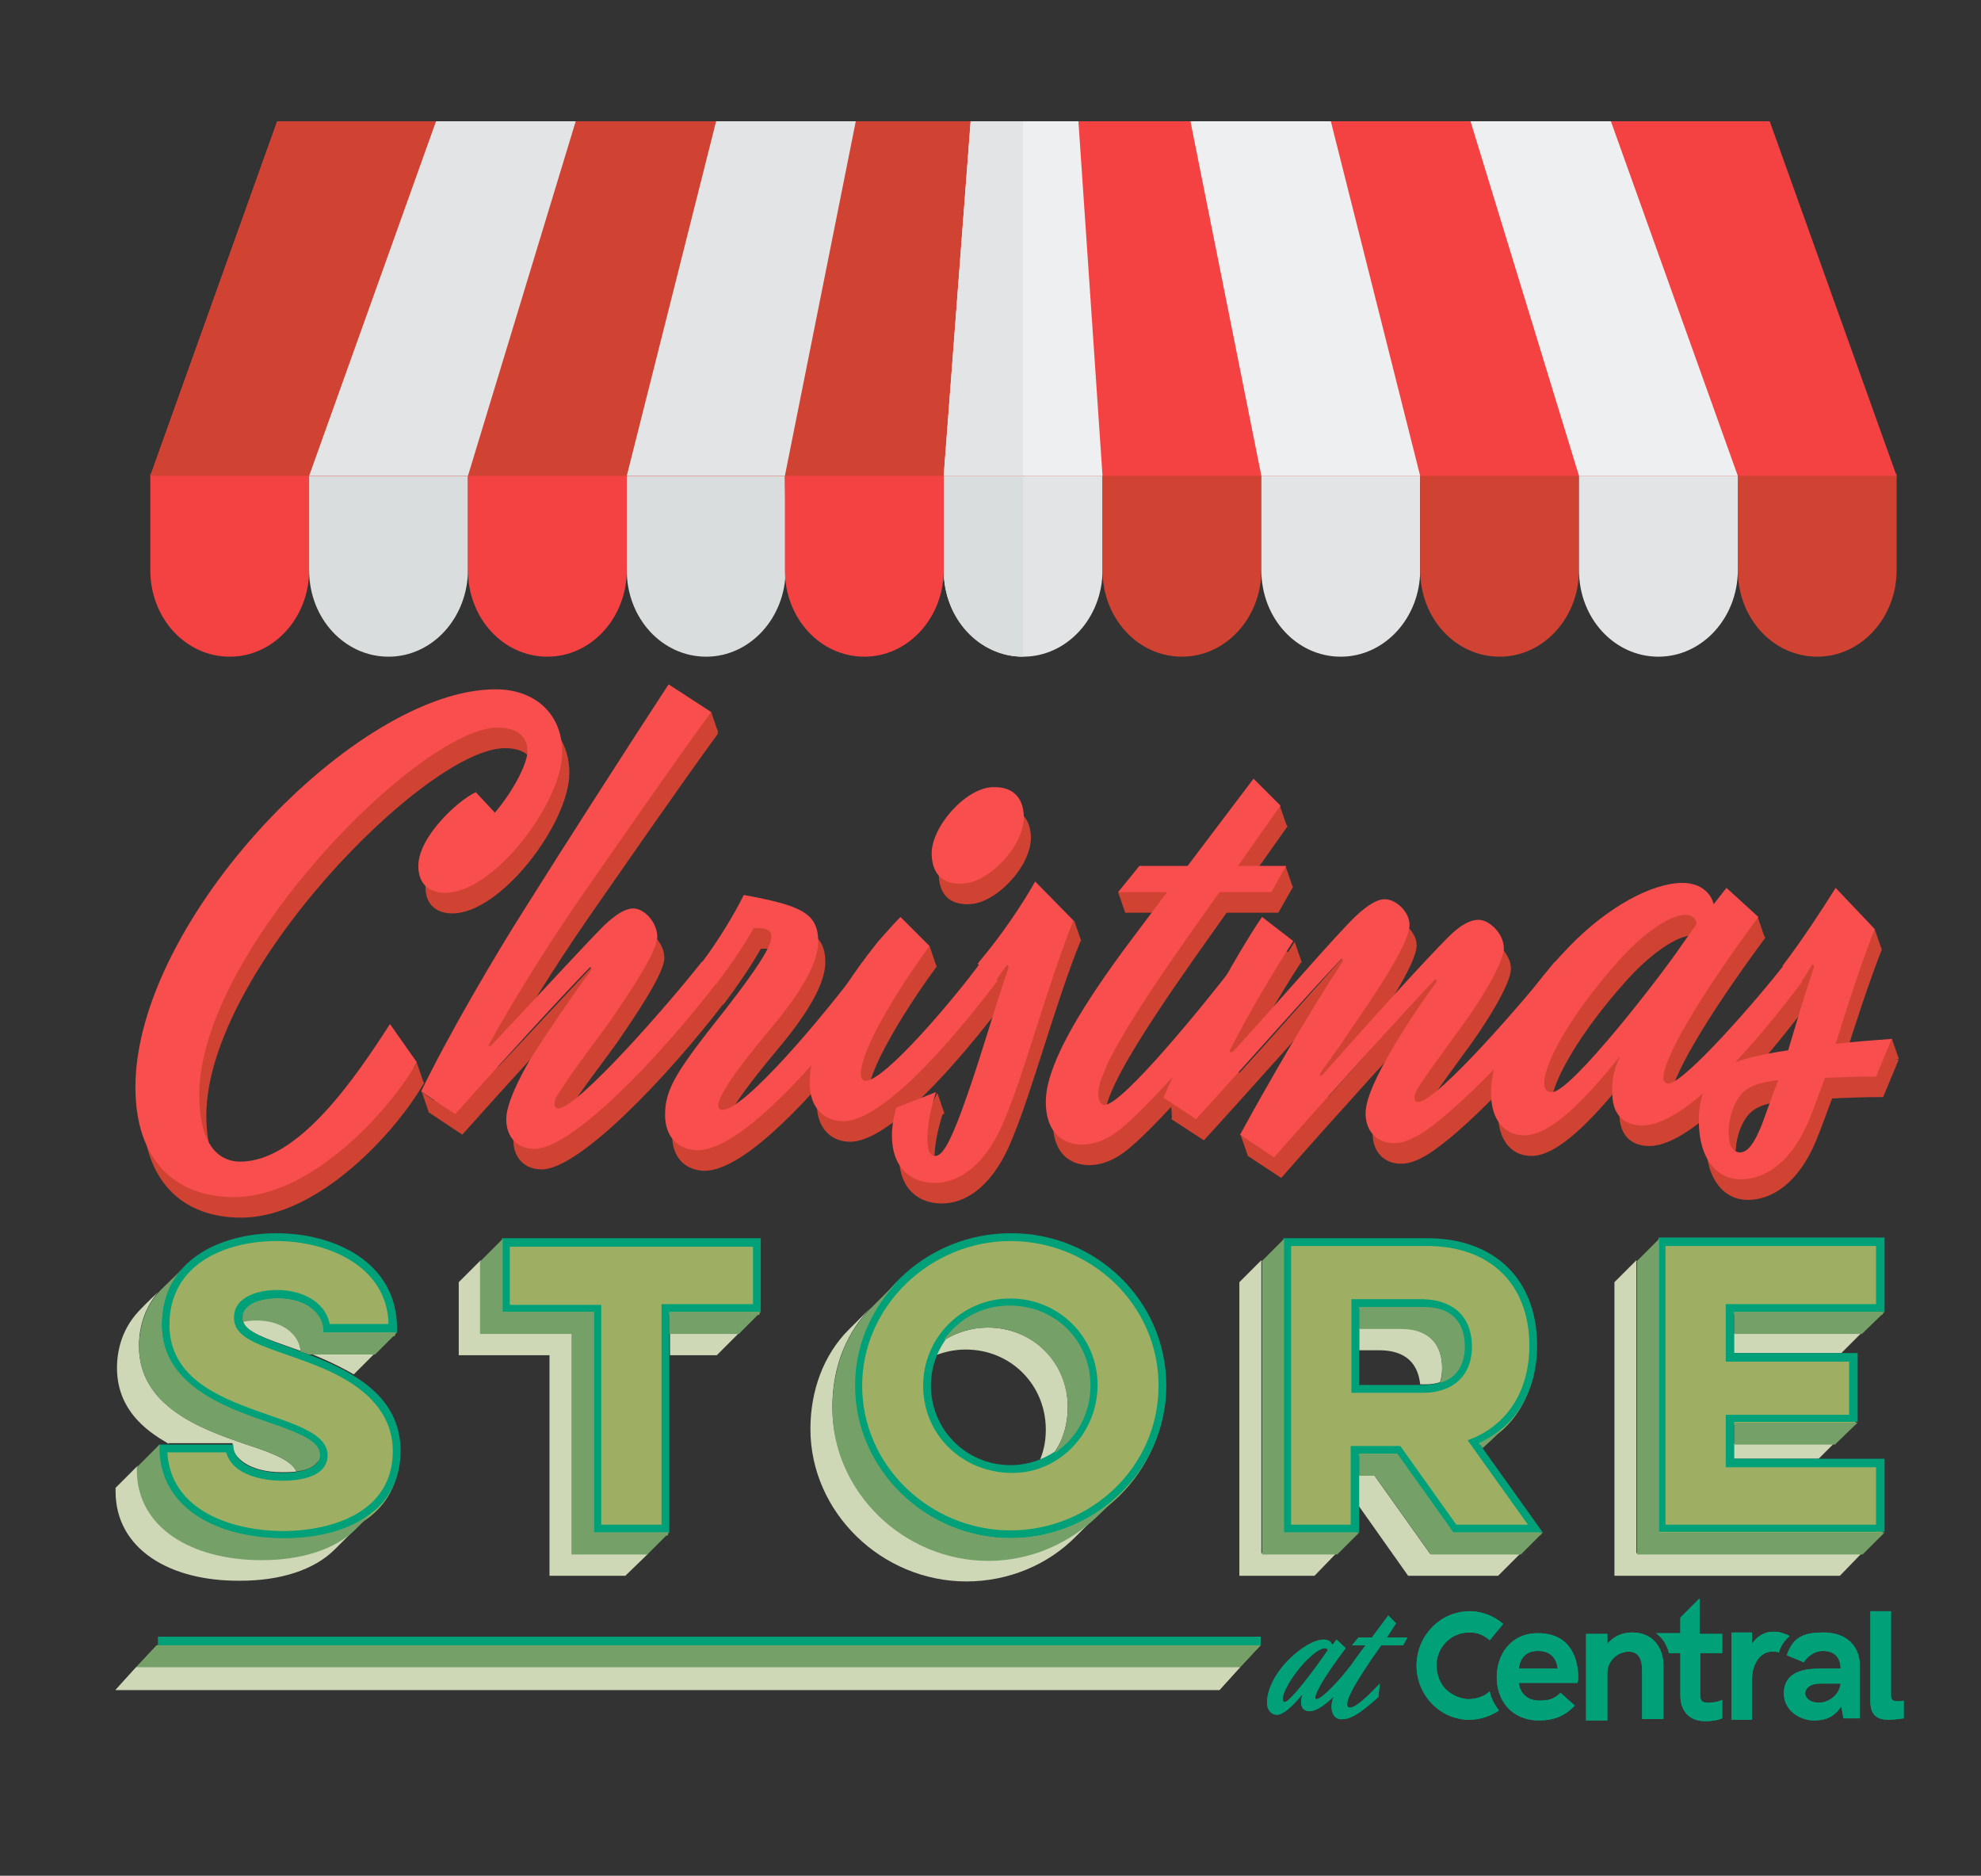 <?xml version="1.0" encoding="utf-8"?>
<!-- Generator: Adobe Illustrator 18.1.1, SVG Export Plug-In . SVG Version: 6.00 Build 0)  -->
<svg version="1.1" id="Layer_1" xmlns="http://www.w3.org/2000/svg" xmlns:xlink="http://www.w3.org/1999/xlink" x="0px" y="0px"
	 viewBox="0 0 279.4 264.5" enable-background="new 0 0 279.4 264.5" xml:space="preserve">
<rect x="0" y="0" width="279.4" height="264.5" fill="#333333" stroke="none"/>
<g>
	<g>
		<g>
			<path fill="#E2E4E5" d="M155.5,66.8h-22.4c0,0,0,0.1,0,0.1v6.4V74v6.4c0,6.8,5,12.2,11.2,12.2c6.2,0,11.2-5.5,11.2-12.2V74v-0.7
				L155.5,66.8C155.5,66.9,155.5,66.9,155.5,66.8z"/>
			<g>
				<path fill="#DADDDD" d="M133.1,66.8C133.1,66.9,133.1,66.9,133.1,66.8l0,6.4V74v6.4c0,6.8,5,12.2,11.2,12.2V66.8H133.1z"/>
			</g>
		</g>
		<path fill="#F44242" d="M43.6,66.8H21.2c0,0,0,0.1,0,0.1v6.4V74v6.4c0,6.8,5,12.2,11.2,12.2c6.2,0,11.2-5.5,11.2-12.2V74v-0.7
			L43.6,66.8C43.6,66.9,43.6,66.9,43.6,66.8z"/>
		<path fill="#DADDDD" d="M66,66.8H43.6c0,0,0,0.1,0,0.1v6.4V74v6.4c0,6.8,5,12.2,11.2,12.2C61,92.6,66,87.1,66,80.3V74v-0.7
			L66,66.8C66,66.9,66,66.9,66,66.8z"/>
		<path fill="#F44242" d="M88.4,66.8H66c0,0,0,0.1,0,0.1v6.4V74v6.4c0,6.8,5,12.2,11.2,12.2c6.2,0,11.2-5.5,11.2-12.2V74v-0.7
			L88.4,66.8C88.4,66.9,88.4,66.9,88.4,66.8z"/>
		<path fill="#DADDDD" d="M110.7,66.8H88.4c0,0,0,0.1,0,0.1v6.4V74v6.4c0,6.8,5,12.2,11.2,12.2c6.2,0,11.2-5.5,11.2-12.2V74v-0.7
			L110.7,66.8C110.8,66.9,110.7,66.9,110.7,66.8z"/>
		<path fill="#F44242" d="M133.1,66.8h-22.4c0,0,0,0.1,0,0.1v6.4V74v6.4c0,6.8,5,12.2,11.2,12.2c6.2,0,11.2-5.5,11.2-12.2V74v-0.7
			L133.1,66.8C133.1,66.9,133.1,66.9,133.1,66.8z"/>
		<path fill="#D04333" d="M177.9,66.8h-22.4c0,0,0,0.1,0,0.1v6.4V74v6.4c0,6.8,5,12.2,11.2,12.2c6.2,0,11.2-5.5,11.2-12.2V74v-0.7
			L177.9,66.8C177.9,66.9,177.9,66.9,177.9,66.8z"/>
		<path fill="#E2E4E5" d="M200.3,66.8h-22.4c0,0,0,0.1,0,0.1v6.4V74v6.4c0,6.8,5,12.2,11.2,12.2c6.2,0,11.2-5.5,11.2-12.2V74v-0.7
			L200.3,66.8C200.3,66.9,200.3,66.9,200.3,66.8z"/>
		<path fill="#D04333" d="M222.7,66.8h-22.4c0,0,0,0.1,0,0.1v6.4V74v6.4c0,6.8,5,12.2,11.2,12.2c6.2,0,11.2-5.5,11.2-12.2V74v-0.7
			L222.7,66.8C222.7,66.9,222.7,66.9,222.7,66.8z"/>
		<path fill="#D04333" d="M267.5,66.8h-22.4c0,0,0,0.1,0,0.1v6.4V74v6.4c0,6.8,5,12.2,11.2,12.2c6.2,0,11.2-5.5,11.2-12.2V74v-0.7
			L267.5,66.8C267.5,66.9,267.5,66.9,267.5,66.8z"/>
		<path fill="#E2E4E5" d="M245.1,66.8h-22.4c0,0,0,0.1,0,0.1v6.4V74v6.4c0,6.8,5,12.2,11.2,12.2c6.2,0,11.2-5.5,11.2-12.2V74v-0.7
			L245.1,66.8C245.1,66.9,245.1,66.9,245.1,66.8z"/>
		<polygon fill="#F44242" points="249.6,17.1 226.8,17.1 61.9,17.1 39.1,17.1 21.2,67.1 60.6,67.1 228.1,67.1 267.5,67.1 		"/>
		<g>
			<g>
				<polygon fill="#D04333" points="61.9,17.1 39.1,17.1 21.2,67.1 60.6,67.1 144.4,67.1 144.4,17.1 				"/>
			</g>
		</g>
		<polygon fill="#E2E4E5" points="66,67.1 43.6,67.1 61.5,17.1 81.2,17.1 		"/>
		<polygon fill="#E2E4E5" points="110.7,67.1 88.4,67.1 101,17.1 120.7,17.1 		"/>
		<polygon fill="#EEEFF0" points="155.5,67.1 133.1,67.1 136.9,17.1 152.1,17.1 		"/>
		<g>
			<polygon fill="#E2E4E5" points="133.1,67.1 144.3,67.1 144.3,17.1 136.9,17.1 			"/>
		</g>
		<polygon fill="#EEEFF0" points="222.7,67.1 245.1,67.1 227.2,17.1 207.4,17.1 		"/>
		<polygon fill="#EEEFF0" points="177.9,67.1 200.3,67.1 187.7,17.1 167.9,17.1 		"/>
	</g>
	<g>
		<g>
			<g>
				<path fill="#9EAF63" d="M32.6,204v0.3c0,1.6,2.2,3.8,7,3.8c4,0,5.3-1.3,5.3-2.5c0-1.8-2.1-2.8-7.1-4.5
					c-6.6-2.2-15.2-5.4-15.2-13.9c0-7.9,6.7-12.8,16.2-12.8c9.7,0,16.9,5.1,16.9,13.4v0.6H45.4v-0.4c0-2-2.1-4.4-6.4-4.4
					c-3.6,0-5,1.4-5,2.8c0,1.6,1.9,2.5,6.8,4.2c5.7,2,15.5,5.4,15.5,14.5c0,8.1-7,12.3-16.5,12.3c-9.9,0-17.6-4.6-17.6-12.7V204
					H32.6z"/>
				<path fill="#9EAF63" d="M70.7,175.1h36.4v10.3H94.2v31.1H83.6v-31.1H70.7V175.1z"/>
				<path fill="#9EAF63" d="M142.3,174.3c12.1,0,22,9.7,22,21.5c0,11.8-9.9,21.5-22,21.5c-11.9,0-22-9.7-22-21.5
					C120.3,183.9,130.3,174.3,142.3,174.3z M142.3,207c6.4,0,11.3-5,11.3-11.3c0-6.3-4.9-11.3-11.3-11.3c-6.2,0-11.3,5-11.3,11.3
					C131,202,136.1,207,142.3,207z"/>
				<path fill="#9EAF63" d="M201.1,175.1c10.6,0,15.5,6.9,15.5,15.1c0,5.8-2.6,11.2-8.2,13.7l9,12.5h-12.7l-7.9-11.1h-5.4v11.1
					h-10.6v-41.4H201.1z M191.4,184.7v11h9.1c4.2,0,5.8-2.6,5.8-5.5c0-3.2-1.6-5.6-5.8-5.6H191.4z"/>
				<path fill="#9EAF63" d="M233.7,175.1h31.8v10.3h-21.2v5.9h17.4v9.6h-17.4v5.3h21.2v10.2h-31.8V175.1z"/>
			</g>
		</g>
		<g>
			<path fill="#CED7B6" d="M16.3,210.3v-0.5l3.1-3.1v0.4c0,8.1,7.6,12.7,17.6,12.7c5.6,0,10.3-1.5,13.3-4.4l-3.1,3.1
				c-2.9,2.9-7.7,4.4-13.3,4.4C23.9,223,16.3,218.4,16.3,210.3z M23.8,203.6c-2-1.2-7.3-4.1-7.3-10.7c0-3,1-5.6,2.7-7.6
				c0.4-0.5,2.1-2.2,3.1-3.1c-1.7,2-2.7,4.6-2.7,7.6c0,8.5,8.7,11.7,15.2,13.9c4.3,1.4,6.4,2.4,7,3.8c0,0-0.6,0.1-2,0.1
				c-4.8,0-7-2.2-7-3.8v-0.3H23.8z M42.4,190.5L41,190c-3.1-1.1-6.5-2.2-6.7-3.7c0.5-0.1,1.1-0.2,1.8-0.2
				C40.3,186.1,42.3,188.4,42.4,190.5z M49.9,193.8c-2.8-1.6-5.5-2.7-6.3-3h9.3L49.9,193.8z"/>
			<path fill="#CED7B6" d="M88.2,222.2H77.5v-31.1H64.7v-10.3l3.1-3.1V188h12.9v31.1h10.7L88.2,222.2z M104.2,188l-3.1,3.1h-6.6V188
				H104.2z"/>
			<path fill="#CED7B6" d="M119.7,187.5l3.1-3.1c-1,1.1-5.4,5.5-5.4,14c0,11.8,10,21.5,22,21.5c6,0,11.5-2.4,15.5-6.4l-3.1,3.1
				c-3.9,4-9.5,6.4-15.5,6.4c-11.9,0-22-9.7-22-21.5C114.3,196.2,116.1,191.1,119.7,187.5z M150.6,198.4c0,2.3-0.6,4.6-1.9,6.4
				c-0.6,0.4-1.1,0.7-2,1c0.4-1,0.8-2.3,0.8-4.2c0-6.3-4.9-11.3-11.3-11.3c-1.5,0-2.9,0.3-4.2,0.8c0.2-0.7,1-2,1.1-2.1
				c1.8-1.1,3.9-1.8,6.2-1.8C145.7,187.2,150.6,192.1,150.6,198.4z"/>
			<path fill="#CED7B6" d="M185.4,222.2h-10.6v-41.4l3.1-3.1v41.3h10.6L185.4,222.2z M203.4,192.9c0,0.7-0.1,1.4-0.3,2
				c-1.2,0.4-2.3,0.3-2.8,0.3c-0.3-2.8-1.9-4.8-5.8-4.8h-2.8v-3.1h5.9C201.8,187.4,203.4,189.8,203.4,192.9z M211.3,222.2h-12.6
				h-0.1l-7-9.9V208h2.2l7.9,11.1h12.7L211.3,222.2z"/>
			<path fill="#CED7B6" d="M259.5,222.2h-31.8v-41.4l3.1-3.1v41.3h31.8L259.5,222.2z M244.5,190.8V188h18l-2.8,2.8H244.5z
				 M256.5,205.7h-12v-2.2h14.2L256.5,205.7z"/>
		</g>
		<g>
			<path fill="#00A178" d="M56.5,204.6c0,9.2-8.7,12.4-16.5,12.4c-7.9,0-17.6-3.3-17.6-12.8v-0.5h10.5c0,3.2,4.5,4,7,4
				c1.5,0,5.2-0.3,5.2-2.5c0-5.3-22.3-4.5-22.3-18.4c0-9.1,8.3-12.9,16.2-12.9c8.2,0,17,4.1,17,13.4v0.6H45.5c0-3.5-3.3-4.8-6.3-4.8
				c-1.7,0-5,0.5-5,2.8C34.2,190.6,56.5,190.5,56.5,204.6z M55.4,204.6c0-1.9-0.5-3.7-1.5-5.3c-4.7-7.6-17.8-8.2-20.3-11.7
				c-0.4-0.5-0.6-1.1-0.6-1.8c0-3.1,3.7-3.9,6.1-3.9c3.1,0,6.7,1.4,7.4,4.8h8.3C54.6,178.5,46.2,175,39,175
				c-7.3,0-15.1,3.3-15.1,11.8c0,13.4,22.3,11.7,22.3,18.4c0,3.1-4,3.6-6.3,3.6c-2.9,0-7.1-0.8-8-4h-8.3c0.5,8.4,9.4,11.1,16.5,11.1
				C47.2,215.8,55.4,213.1,55.4,204.6z"/>
			<path fill="#00A178" d="M107.3,174.6V185H94.4v31.1H83.7V185H70.8v-10.4H107.3z M106.2,175.8H71.9v8.2h12.9V215h8.5v-31.1h12.9
				V175.8z"/>
			<path fill="#00A178" d="M164.5,195.4c0,12-10.1,21.5-22,21.5c-11.9,0-22-9.6-22-21.5c0-12,10.1-21.5,22-21.5
				C154.4,173.8,164.5,183.3,164.5,195.4z M163.4,195.4c0-11.5-9.6-20.4-20.9-20.4c-11.2,0-20.9,9.1-20.9,20.4
				c0,11.4,9.7,20.4,20.9,20.4C153.8,215.8,163.4,206.9,163.4,195.4z M154.8,195.3c0,6.7-5.3,12.4-12,12.4c-7,0-12.6-5.3-12.6-12.3
				c0-6.8,5.5-12.3,12.3-12.3C149.3,183.1,154.8,188.5,154.8,195.3z M153.7,195.4c0-6.3-4.9-11.2-11.2-11.2c-6.2,0-11.2,5-11.2,11.2
				c0,6.2,5,11.2,11.2,11.2C148.7,206.6,153.7,201.6,153.7,195.4z"/>
			<path fill="#00A178" d="M217.6,216.1h-12.8L197,205h-5.3v11.1H181v-41.5h20.3c9.4,0,15.5,5.7,15.5,15.2c0,5.9-2.7,11.3-8.2,13.7
				L217.6,216.1z M205.4,215h10.1l-8.5-11.9l1.2-0.5c5.1-2.4,7.5-7.3,7.5-12.8c0-8.9-5.7-14.1-14.4-14.1h-19.2V215h8.4v-11.1h7
				L205.4,215z M207.6,189.9c0,4.2-2.8,6.5-6.9,6.5h-10.1v-13.2h10.1C204.9,183.3,207.6,185.6,207.6,189.9z M206.5,189.9
				c0-3.7-2.2-5.5-5.8-5.5h-9v10.9h9C204.1,195.3,206.5,193.5,206.5,189.9z"/>
			<path fill="#00A178" d="M244.6,185v5.8H262v9.7h-17.4v5.2h21.2v10.3h-31.9v-41.5h31.9V185H244.6z M243.4,192v-8.1h21.2v-8.2
				h-29.7V215h29.7v-8.1h-21.2v-7.4h17.4V192H243.4z"/>
		</g>
		<g>
			<g>
				<path fill="#75A168" d="M19.3,207.3v-0.4l3.2-3.2v0.5c0,8.1,7.6,12.7,17.6,12.7c5.4,0,9.9-1.4,12.8-4l-2.7,2.7
					c-2.9,2.9-7.7,4.4-13.3,4.4C27,220,19.3,215.4,19.3,207.3z M22.4,182.2c0.4-0.5,2.3-2.2,3.2-3.2c-1.4,1.6-2.8,4.2-2.8,7.7
					c0,8.5,8.7,11.7,15.2,13.9c5,1.7,7.1,2.8,7.1,4.5c0,1-0.8,2.1-3.3,2.4c-0.6-1.4-2.7-2.4-7-3.8c-6.6-2.2-15.2-5.4-15.2-13.9
					C19.7,186.8,20.6,184.2,22.4,182.2z M56,187.9l-3.1,3.1h-9.3l-1.2-0.4c-0.1-2-2.1-4.4-6.3-4.4c-0.7,0-1.3,0.1-1.8,0.2
					c-0.1-0.2-0.1-0.3-0.1-0.5c0-1.4,1.4-2.8,5-2.8c4.3,0,6.4,2.4,6.4,4.4v0.4H56z"/>
				<path fill="#75A168" d="M67.7,177.9l3.2-3.2V185h12.9v31.1h10.6l-3.1,3.1H80.6v-31.1H67.7V177.9z M107.3,185l-3.1,3.1h-9.8V185
					H107.3z"/>
				<path fill="#75A168" d="M122.8,184.5l3.7-3.7c-0.9,1.1-5.9,6.1-5.9,14.6c0,11.8,10,21.5,22,21.5c5.8,0,11.1-2.3,15.1-5.9
					l-2.8,2.7c-4,3.9-9.5,6.4-15.5,6.4c-11.9,0-22-9.7-22-21.5C117.4,193.2,119.2,188.1,122.8,184.5z M153.8,195.4
					c0,4-2,7.5-5.1,9.5c1.2-1.8,1.9-4,1.9-6.4c0-6.3-4.9-11.3-11.3-11.3c-2.3,0-4.4,0.7-6.2,1.8c1.9-2.8,5.1-4.9,9.3-4.9
					C148.9,184.1,153.8,189.1,153.8,195.4z"/>
				<path fill="#75A168" d="M177.9,177.9l3.2-3.2v41.4h10.6l-3.1,3.1h-10.6V177.9z M206.6,189.9c0,2.3-1,4.4-3.5,5.1
					c0.2-0.6,0.3-1.3,0.3-2c0-3.2-1.6-5.6-5.8-5.6h-5.9v-3.1h9.1C205,184.3,206.6,186.7,206.6,189.9z M217.6,216.1l-3.1,3.1h-12.7
					l-7.9-11.1h-2.2V205h5.4l7.9,11.1H217.6z M209.1,204.2l-0.5-0.7c2-1,3.2-2,3.5-2.3C211.3,202.3,209.1,204.2,209.1,204.2z"/>
				<path fill="#75A168" d="M230.8,177.9l3.2-3.2v41.4h31.8l-3.1,3.1h-31.8V177.9z M262.6,188.1h-18V185h21.2L262.6,188.1z
					 M258.8,203.7h-14.2v-3.1H262L258.8,203.7z"/>
			</g>
		</g>
	</g>
	<g>
		<g>
			<path fill="#D04333" d="M20.1,156.2c0-23.5,31.1-56.1,50.8-56.1c5.6,0,9.4,3.5,9.4,8.9c0,7-9.6,19.8-16.5,19.8
				c-2,0-3.8-1-3.8-3.8c0-4,5.4-9.1,8.1-10.4l2.7,2.9c2.7-3.2,4.6-7,4.6-8.7c0-1.9-1.3-3.3-4.2-3.3c-11,0-42.1,31.6-42.1,51.8
				c0,5.9,2,9.4,5.8,9.4c8.2,0,16.2-11.8,21.1-19.4l3.8,5.4c-3.8,6.7-14.8,19-25.8,19C25.6,171.7,20.1,166.4,20.1,156.2z"/>
			<path fill="#D04333" d="M100,138.5l2.3,2.7c-8.5,11.1-20.7,23.7-25.9,23.7c-2.3,0-4-1.5-4-4.2c0-1.2,0.6-3.6,3.3-8.3
				c2.4-3.8,5.8-8.8,8.6-12.6c0.2-0.3,0.1-0.5-0.1-0.5c-4.2,4.3-12.4,13.3-19,20.7l-4.8-3.2C64.2,149,71,137.5,75.1,131
				c6.1-9.7,13.8-21.7,20.2-31.5l6,3.9c-5.9,8.1-13,18.4-18.3,26c-4.9,7.1-9.7,14.8-13.1,21c0,0.1,0.2,0.2,0.4,0
				c6.9-7.3,13.2-14.2,15.9-16.9c1.8-1.7,3.1-2.4,4.1-2.4c1.6,0,3.4,2,3.4,4c0,2.1-3.9,7.9-6.8,12.1c-2.3,3.2-4.7,6.2-7.2,10.1
				c-0.5,0.8-0.5,1.1-0.5,1.4c0,0.4,0.3,0.6,0.5,0.6C82.5,159.2,95.7,144,100,138.5z"/>
			<path fill="#D04333" d="M94.8,160.1c0-3.8,1.8-6.4,8.7-15.1c4.1-5.3,6.3-8.6,6.3-10c0-0.5-0.1-1.4-2.5-1.2
				c-1.3,2.3-3.2,5.1-5,7.5l-0.3,0.4l-2.3-2.7l0.3-0.4c2-2.6,4.6-6.8,5.9-9.5c8.2,1.5,10.5,2.6,10.5,6.6c0,2.7-2,6.7-7,12.6
				c-5.1,6.1-7.1,9.3-7.1,10.5c0,0.4,0.3,0.6,0.6,0.6c3.1,0,14-12.9,19.9-20.8l2.3,2.7c-6.4,8.4-18.8,23.8-25.8,23.8
				C96.7,165,94.8,163.3,94.8,160.1z"/>
			<path fill="#D04333" d="M128,132.2l4.1,4.1c-3.6,4.9-6.3,9.4-7.9,12.6c-1.5,3.1-1.8,4.7-1.8,5.4c0,0.7,0.3,1,0.7,1
				c2.7,0,12.5-11.6,16.3-16.8l2.3,2.7c-3.6,4.7-15.3,19.8-21.8,19.8c-2.5,0-4.7-1.7-4.7-5.4c0-4.6,2.3-10.8,9.7-20
				C125.9,134.5,127.1,133.1,128,132.2z M141,113.9c2.5-0.1,4.3,1.1,4.4,4.1c0.1,4.1-4.9,9.4-8.7,9.5c-2.5,0.1-4.2-1.1-4.3-4.1
				C132.3,119.5,137.2,114,141,113.9z"/>
			<path fill="#D04333" d="M147,127.2l5.4,5.5c-3.5,8.6-6.7,20.8-9.6,27.8c-2.5,6.3-6.2,9.2-10,9.2c-3,0-6-1.8-6-6.7
				c0-1.5,0.3-2.8,0.6-3.9l5.6-2.2c-0.8,2.6-1.2,4.6-1.2,6.5c0,1.8,0.4,2.5,1.1,2.5c1,0,2-1.8,3.6-6c2.8-7.6,4.4-13.8,6.7-20.4
				c0.1-0.3,0-0.5-0.2-0.5c-0.3,0.4-1,1.4-1.5,2.1l-0.3,0.4l-2.3-2.7l0.3-0.4C142,135.1,145.1,130.6,147,127.2z"/>
			<path fill="#D04333" d="M148.5,158.3c0-4.5,3.6-11.7,12.6-23.6l4.5-6h-6.9l3-3.7h6.8l9.3-12.3l3.8,3.8l-6,8.5h6.8l-2.1,3.7h-7.3
				l-4.6,6.5c-7.8,11.1-12.5,18.8-12.5,21.9c0,1.1,0.4,1.6,0.9,1.6c2.5,0,13.9-14,18.6-20.1l2.3,2.7c-3.5,4.6-13.4,16.4-18.3,20.5
				c-2.1,1.8-4,2.5-5.9,2.5C150.4,164.2,148.5,162.1,148.5,158.3z"/>
			<path fill="#D04333" d="M174.9,151.2c7.3-8,14.3-16.2,17.3-19.1c1.9-1.8,3.2-2.4,4.1-2.4c1.6,0,3.5,1.8,3.5,3.6
				c0,2.7-5.1,10.2-8.8,15.5c-1.1,1.8-2.4,3.4-3.7,5.3c-0.2,0.3-0.1,0.5,0.1,0.5c7.6-8.6,14.8-16.5,17.9-19.6
				c1.8-1.8,3.2-2.4,4.2-2.4c1.6,0,3.6,2,3.6,4c0,2.2-3.7,8.1-6.8,12.2c-1.7,2.4-3.4,4.6-5.3,7.5c-0.5,0.8-0.5,1.1-0.5,1.4
				c0,0.4,0.2,0.6,0.5,0.6c2.6,0,15.2-14.5,19.3-19.8l2.3,2.7c-3.4,4.6-13.3,15.7-19.4,20.3c-2.2,1.7-4,2.6-5.6,2.6
				c-2.3,0-4-1.6-4-4.2c0-1.3,0.6-3.6,3.3-8.3c1.8-3.2,4.6-7.4,6.6-10.1c0.2-0.3,0.1-0.5-0.1-0.5c-4.7,5-14.8,16.1-22.7,25.1
				L176,163c3.6-6.6,9.5-16.9,14.4-24.3c0.2-0.3,0.1-0.5-0.1-0.5c-4.5,4.7-13.1,14.5-20.5,22.6l-4.6-3c2.5-6.1,10.6-20.8,13.9-25.5
				l4.4,3.4c-2.7,4.1-6.5,10.6-9,15.5C174.5,151.2,174.7,151.3,174.9,151.2z"/>
			<path fill="#D04333" d="M229.5,151.8c-5.1,6.4-9.9,11.2-13.5,11.2c-2.9,0-4.7-2.3-4.7-5.9c0-5.9,3.9-13.4,11-20.7
				c5.4-5.6,11.7-9,16-9c2.2,0,3.9,1.1,4.4,3c0.6-0.8,1.2-1.5,1.8-2.3l4.5,4.1c-8.8,11.9-13.4,20.1-13.4,22.7c0,0.5,0.3,0.8,0.7,0.8
				c2.2,0,12.6-11.9,16.6-17.1l2.3,2.7c-3.7,4.9-15.5,20.3-22.6,20.3c-2.5,0-4.2-1.5-4.2-4.5C228.3,155.5,228.5,154,229.5,151.8z
				 M238.3,136l2-2.8c-0.1-0.8-0.7-1.3-1.6-1.3c-2.2,0-6.1,2.7-9.6,6.7c-6.4,7.2-10.3,14.1-10.3,17c0,0.9,0.3,1.3,1.1,1.3
				C222.6,156.9,235.5,140.2,238.3,136z"/>
			<path fill="#D04333" d="M259.9,128.1l5.5,5.8c-1.9,4.9-3.8,10.7-5.5,16.2c2.5-0.3,5.1-0.5,7.9-0.7l-2.2,5.3
				c-2.9,0-5.3,0.1-7.2,0.2c-0.8,2.1-1.5,4.1-2.2,5.8c-2.4,5.9-6.1,8.5-9.7,8.5c-3.2,0-5.9-2.7-5.9-8.3c0-3.5,1.1-6.3,4.5-7.9
				c1.3-0.7,4.1-1.4,8.1-2c1.2-4,2.3-7.8,3.6-11.6c0.1-0.3,0-0.5-0.2-0.5c-0.3,0.5-1,1.7-1.6,2.5l-0.3,0.4l-2.3-2.7l0.3-0.4
				C255.2,135.4,257.9,131.3,259.9,128.1z M250,160.1c0.6-1.7,1.2-3.3,1.8-4.9c-2.2,0.3-3.2,0.6-4.1,1.1c-1.9,1-2.9,4-2.9,6.3
				c0,1.8,0.6,2.8,1.6,2.8C247.4,165.4,248.5,164.4,250,160.1z"/>
			<polygon fill="#D04333" points="58.8,149.9 59.8,152.8 57.2,152.3 			"/>
			<polygon fill="#D04333" points="59.5,154 62.4,156 60.5,156.9 			"/>
			<polygon fill="#D04333" points="100.3,100.4 101.3,103.3 96.9,102.6 			"/>
			<polygon fill="#D04333" points="128,132.2 131.1,133.4 132.1,136.3 128.5,136.3 			"/>
			<polygon fill="#D04333" points="151.5,129.8 152.5,132.7 148.5,132.2 			"/>
			<polygon fill="#D04333" points="132.2,154.1 133.2,157 129.7,159.3 			"/>
			<polygon fill="#D04333" points="157.7,125.8 158.7,128.7 163.2,126.5 161.2,123.7 			"/>
			<polygon fill="#D04333" points="181.3,122.1 182.3,125 177.2,126.2 			"/>
			<polygon fill="#D04333" points="182.6,132.8 183.6,135.7 180.1,136.7 			"/>
			<polygon fill="#D04333" points="165.1,154.6 165.3,157.7 167.8,157.4 167.8,153.1 			"/>
			<polygon fill="#D04333" points="175,160.1 176,163 179.1,162.1 178.9,157.7 			"/>
			<polygon fill="#D04333" points="247.9,129.3 248.9,132.2 244.5,132.2 			"/>
			<polygon fill="#D04333" points="264.4,131 265.4,133.9 261,133.2 			"/>
			<polygon fill="#D04333" points="266.8,146.4 267.8,149.3 263.9,150.4 			"/>
			<polygon fill="#D04333" points="180.5,113.6 181.5,116.5 177.2,115.9 			"/>
		</g>
		<g>
			<path fill="#F94E4E" d="M19.1,153.3c0-23.5,31.1-56.1,50.8-56.1c5.6,0,9.4,3.5,9.4,8.9c0,7-9.6,19.8-16.5,19.8
				c-2,0-3.8-1-3.8-3.8c0-4,5.4-9.1,8.1-10.4l2.7,2.9c2.7-3.2,4.6-7,4.6-8.7c0-1.9-1.3-3.3-4.2-3.3c-11,0-42.1,31.6-42.1,51.8
				c0,5.9,2,9.4,5.8,9.4c8.2,0,16.2-11.8,21.1-19.4l3.8,5.4c-3.8,6.7-14.8,19-25.8,19C24.6,168.8,19.1,163.5,19.1,153.3z"/>
			<path fill="#F94E4E" d="M99,135.6l2.3,2.7c-8.5,11.1-20.7,23.7-25.9,23.7c-2.3,0-4-1.5-4-4.2c0-1.2,0.6-3.6,3.3-8.3
				c2.4-3.8,5.8-8.8,8.6-12.6c0.2-0.3,0.1-0.5-0.1-0.5c-4.2,4.3-12.4,13.3-19,20.7l-4.8-3.2c3.8-7.9,10.5-19.3,14.7-25.9
				c6.1-9.7,13.8-21.7,20.2-31.5l6,3.9c-5.9,8.1-13,18.4-18.3,26c-4.9,7.1-9.7,14.8-13.1,21c0,0.1,0.2,0.2,0.4,0
				c6.9-7.3,13.2-14.2,15.9-16.9c1.8-1.7,3.1-2.4,4.1-2.4c1.6,0,3.4,2,3.4,4c0,2.1-3.9,7.9-6.8,12.1c-2.3,3.2-4.7,6.2-7.2,10.1
				c-0.5,0.8-0.5,1.1-0.5,1.4c0,0.4,0.3,0.6,0.5,0.6C81.5,156.3,94.7,141.1,99,135.6z"/>
			<path fill="#F94E4E" d="M93.8,157.2c0-3.8,1.8-6.4,8.7-15.1c4.1-5.3,6.3-8.6,6.3-10c0-0.5-0.1-1.4-2.5-1.2
				c-1.3,2.3-3.2,5.1-5,7.5l-0.3,0.4l-2.3-2.7l0.3-0.4c2-2.6,4.6-6.8,5.9-9.5c8.2,1.5,10.5,2.6,10.5,6.6c0,2.7-2,6.7-7,12.6
				c-5.1,6.1-7.1,9.3-7.1,10.5c0,0.4,0.3,0.6,0.6,0.6c3.1,0,14-12.9,19.9-20.8l2.3,2.7c-6.4,8.4-18.8,23.8-25.8,23.8
				C95.7,162.1,93.8,160.4,93.8,157.2z"/>
			<path fill="#F94E4E" d="M127,129.3l4.1,4.1c-3.6,4.9-6.3,9.4-7.9,12.6c-1.5,3.1-1.8,4.7-1.8,5.4c0,0.7,0.3,1,0.7,1
				c2.7,0,12.5-11.6,16.3-16.8l2.3,2.7c-3.6,4.7-15.3,19.8-21.8,19.8c-2.5,0-4.7-1.7-4.7-5.4c0-4.6,2.3-10.8,9.7-20
				C124.9,131.6,126.1,130.2,127,129.3z M140,111c2.5-0.1,4.3,1.1,4.4,4.1c0.1,4.1-4.9,9.4-8.7,9.5c-2.5,0.1-4.2-1.1-4.3-4.1
				C131.3,116.6,136.2,111.1,140,111z"/>
			<path fill="#F94E4E" d="M146,124.3l5.4,5.5c-3.5,8.6-6.7,20.8-9.6,27.8c-2.5,6.3-6.2,9.2-10,9.2c-3,0-6-1.8-6-6.7
				c0-1.5,0.3-2.8,0.6-3.9l5.6-2.2c-0.8,2.6-1.2,4.6-1.2,6.5c0,1.8,0.4,2.5,1.1,2.5c1,0,2-1.8,3.6-6c2.8-7.6,4.4-13.8,6.7-20.4
				c0.1-0.3,0-0.5-0.2-0.5c-0.3,0.4-1,1.4-1.5,2.1l-0.3,0.4l-2.3-2.7l0.3-0.4C141,132.2,144.1,127.7,146,124.3z"/>
			<path fill="#F94E4E" d="M147.5,155.4c0-4.5,3.6-11.7,12.6-23.6l4.5-6h-6.9l3-3.7h6.8l9.3-12.3l3.8,3.8l-6,8.5h6.8l-2.1,3.7h-7.3
				l-4.6,6.5c-7.8,11.1-12.5,18.8-12.5,21.9c0,1.1,0.4,1.6,0.9,1.6c2.5,0,13.9-14,18.6-20.1l2.3,2.7c-3.5,4.6-13.4,16.4-18.3,20.5
				c-2.1,1.8-4,2.5-5.9,2.5C149.4,161.3,147.5,159.2,147.5,155.4z"/>
			<path fill="#F94E4E" d="M173.9,148.3c7.3-8,14.3-16.2,17.3-19.1c1.9-1.8,3.2-2.4,4.1-2.4c1.6,0,3.5,1.8,3.5,3.6
				c0,2.7-5.1,10.2-8.8,15.5c-1.1,1.8-2.4,3.4-3.7,5.3c-0.2,0.3-0.1,0.5,0.1,0.5c7.6-8.6,14.8-16.5,17.9-19.6
				c1.8-1.8,3.2-2.4,4.2-2.4c1.6,0,3.6,2,3.6,4c0,2.2-3.7,8.1-6.8,12.2c-1.7,2.4-3.4,4.6-5.3,7.5c-0.5,0.8-0.5,1.1-0.5,1.4
				c0,0.4,0.2,0.6,0.5,0.6c2.6,0,15.2-14.5,19.3-19.8l2.3,2.7c-3.4,4.6-13.3,15.7-19.4,20.3c-2.2,1.7-4,2.6-5.6,2.6
				c-2.3,0-4-1.6-4-4.2c0-1.3,0.6-3.6,3.3-8.3c1.8-3.2,4.6-7.4,6.6-10.1c0.2-0.3,0.1-0.5-0.1-0.5c-4.7,5-14.8,16.1-22.7,25.1
				l-4.8-3.2c3.6-6.6,9.5-16.9,14.4-24.3c0.2-0.3,0.1-0.5-0.1-0.5c-4.5,4.7-13.1,14.5-20.5,22.6l-4.6-3c2.5-6.1,10.6-20.8,13.9-25.5
				l4.4,3.4c-2.7,4.1-6.5,10.6-9,15.5C173.5,148.4,173.7,148.4,173.9,148.3z"/>
			<path fill="#F94E4E" d="M228.5,148.9c-5.1,6.4-9.9,11.2-13.5,11.2c-2.9,0-4.7-2.3-4.7-5.9c0-5.9,3.9-13.4,11-20.7
				c5.4-5.6,11.7-9,16-9c2.2,0,3.9,1.1,4.4,3c0.6-0.8,1.2-1.5,1.8-2.3l4.5,4.1c-8.8,11.9-13.4,20.1-13.4,22.7c0,0.5,0.3,0.8,0.7,0.8
				c2.2,0,12.6-11.9,16.6-17.1l2.3,2.7c-3.7,4.9-15.5,20.3-22.6,20.3c-2.5,0-4.2-1.5-4.2-4.5C227.3,152.6,227.5,151.1,228.5,148.9z
				 M237.3,133.1l2-2.8c-0.1-0.8-0.7-1.3-1.6-1.3c-2.2,0-6.1,2.7-9.6,6.7c-6.4,7.2-10.3,14.1-10.3,17c0,0.9,0.3,1.3,1.1,1.3
				C221.6,154,234.5,137.3,237.3,133.1z"/>
			<path fill="#F94E4E" d="M258.9,125.2l5.5,5.8c-1.9,4.9-3.8,10.7-5.5,16.2c2.5-0.3,5.1-0.5,7.9-0.7l-2.2,5.3
				c-2.9,0-5.3,0.1-7.2,0.2c-0.8,2.1-1.5,4.1-2.2,5.8c-2.4,5.9-6.1,8.5-9.7,8.5c-3.2,0-5.9-2.7-5.9-8.3c0-3.5,1.1-6.3,4.5-7.9
				c1.3-0.7,4.1-1.4,8.1-2c1.2-4,2.3-7.8,3.6-11.6c0.1-0.3,0-0.5-0.2-0.5c-0.3,0.5-1,1.7-1.6,2.5l-0.3,0.4l-2.3-2.7l0.3-0.4
				C254.2,132.5,256.9,128.4,258.9,125.2z M249,157.2c0.6-1.7,1.2-3.3,1.8-4.9c-2.2,0.3-3.2,0.6-4.1,1.1c-1.9,1-2.9,4-2.9,6.3
				c0,1.8,0.6,2.8,1.6,2.8C246.4,162.5,247.5,161.5,249,157.2z"/>
		</g>
	</g>
	<rect x="22.3" y="230.8" fill="#00A178" width="155.5" height="1.2"/>
	<polygon fill="#75A168" points="174.9,235.1 19.2,235.1 22.1,232 177.8,232 	"/>
	<polygon fill="#CED7B6" points="172,238.3 16.3,238.3 19.2,235.1 174.9,235.1 	"/>
	<g>
		<path fill="#00A178" d="M216.9,230.3c-3.9,0-5.8,3.1-5.8,6.2c0,3.2,2,6.1,6,6.1c2,0,3.6-0.6,5-2.1l-2-1.8c-0.9,0.9-1.7,1.1-3,1.1
			c-1.7,0-2.7-1-2.9-2.5h8.3c0,0,0.1-0.4,0.1-0.9C222.5,233.4,221.2,230.3,216.9,230.3z M214.2,235.3c0.2-1.5,1-2.5,2.7-2.5
			c1.7,0,2.6,0.9,2.8,2.5H214.2z"/>
		<g>
			<path fill="#00A178" d="M209.6,238.9c-0.8,0.5-1.7,0.7-2.6,0.7c-1.2-0.1-2.3-0.6-3.2-1.5c-0.8-0.9-1.2-2.1-1.2-3.4
				c0.1-2.6,2.2-4.6,4.8-4.5c1,0,1.9,0.4,2.6,1l0.1,0.1l1.9-2.3l-0.1-0.1c-1.2-1-2.7-1.6-4.3-1.7c-0.1,0-0.2,0-0.3,0
				c-4,0-7.3,3.2-7.5,7.3c-0.2,4.2,3,7.8,7.1,8c0.1,0,0.1,0,0.2,0c0,0,0.1,0,0.1,0c1.4,0,2.7-0.4,3.9-1.1l0.3-0.2
				c-0.6-0.8-1.1-1.7-1.3-2.7L209.6,238.9z"/>
		</g>
		<path fill="#00A178" d="M267.7,239.9c-0.7,0-1-0.2-1-0.8v-11.9h-2.9v12.7c0,2.1,1.1,2.6,2.6,2.6c0.9,0,2.1-0.2,2.1-0.2v-2.5
			C268.4,239.9,267.9,239.9,267.7,239.9z"/>
		<path fill="#00A178" d="M239.7,230.3v-4.9l-2.7,2.7v2.2h-3.4c0.3,0.3,0.6,0.5,0.9,0.9c0.4,0.5,0.7,1.2,0.9,1.9h1.6v6
			c0,2,1.1,3.6,3.5,3.6c1.6,0,2.4-0.4,2.4-0.4v-2.6c0,0-0.7,0.4-2,0.4c-0.6,0-1.1-0.1-1.1-1v-6h3.1v-2.6v-0.1H239.7z"/>
		<path fill="#00A178" d="M230.2,230.2c-1.2,0-2.5,0.4-3.5,1.6v-1.4h-3v12v0.2h3v-0.2v-6.6c0-1.5,1.4-2.9,3-2.9
			c1.5,0,1.9,1.2,1.9,2.6v6.8v0.1h3v-0.1v-7.2v0C234.7,232.7,233.4,230.2,230.2,230.2z"/>
		<path fill="#00A178" d="M252.4,230.7c-0.3-0.2-0.9-0.4-1.3-0.5c-0.2-0.1-0.5-0.1-0.8-0.1c0,0,0,0,0,0c0,0-0.1,0-0.1,0
			c-0.1,0-0.1,0-0.2,0c-1,0-2.1,0.5-2.9,1.7v-1.6h-2.9v12.3h2.9v-5.7c0-2.2,1.2-3.9,2.8-3.9l0,0c0.3,0,0.7,0,1,0.1
			C251.1,232.1,251.8,231.2,252.4,230.7z"/>
		<path fill="#00A178" d="M257.2,230.2c-2.3,0-4,0.4-4.9,2.5c-0.1,0.1-0.2,0.5-0.3,0.7l2.4,1c0.5-0.8,1.5-1.6,2.7-1.6
			c1.7,0,2.5,1,2.5,2.5h-3.1c-2.7,0-4.9,0.8-4.9,3.5c0,2.3,2.1,3.8,4.3,3.8c1.6,0,2.8-0.5,3.8-2l0.3,1.7h2.3v-7.2
			C262.4,232.2,260.5,230.2,257.2,230.2z M256.5,240.1c-1.1,0-1.9-0.6-1.9-1.3c0-0.8,0.8-1.4,2.1-1.4h2.9
			C259.5,238.8,258.1,240.1,256.5,240.1z"/>
	</g>
	<g>
		<path fill="#00A178" d="M183.7,238.9c-1.4,1.7-2.7,2.9-3.6,2.9c-0.8,0-1.4-0.7-1.4-1.7c0-1.7,1-4,3.1-6.1c1.7-1.7,3.6-2.8,4.9-2.8
			c0.6,0,1.1,0.3,1.2,0.8c0.2-0.3,0.4-0.5,0.6-0.8l1.3,1.2c-2.8,3.7-4.3,6.2-4.3,7c0,0.2,0.1,0.2,0.2,0.2c0.8,0,3.6-3.1,4.7-4.6
			l0.7,0.8c-1,1.4-4.4,5.5-6.4,5.5c-0.7,0-1.2-0.4-1.2-1.3C183.5,239.6,183.6,239.3,183.7,238.9z M186.5,233.8l0.7-1l0.1-0.1
			c-0.1-0.2-0.2-0.3-0.4-0.3c-0.7,0-1.9,0.9-3,2.1c-1.9,2.1-3,4.2-3,5.1c0,0.3,0.1,0.4,0.3,0.4C182,240,185.6,235.1,186.5,233.8z"/>
		<path fill="#00A178" d="M187.8,240.6c0-1.2,1.2-3.7,3.4-6.7l1.4-1.9h-1.9l0.9-1.1h1.9l2.3-3.1l1.1,1.1l-1.3,2h2.9l-0.6,1.1h-3.1
			l-1.4,2c-2.2,3.3-3.4,5.3-3.4,6.3c0,0.3,0.1,0.5,0.4,0.5c0.5,0,1.6-0.6,4.2-3.4l-0.2,1.9c-2,1.8-3.7,3.1-4.9,3.1
			C188.5,242.6,187.8,241.9,187.8,240.6z"/>
	</g>
	<rect x="22.3" y="230.8" fill="#00A178" width="155.5" height="1.2"/>
	<polygon fill="#75A168" points="174.9,235.1 19.2,235.1 22.1,232 177.8,232 	"/>
	<polygon fill="#CED7B6" points="172,238.3 16.3,238.3 19.2,235.1 174.9,235.1 	"/>
	<g>
		<path fill="#00A178" d="M216.9,230.3c-3.9,0-5.8,3.1-5.8,6.2c0,3.2,2,6.1,6,6.1c2,0,3.6-0.6,5-2.1l-2-1.8c-0.9,0.9-1.7,1.1-3,1.1
			c-1.7,0-2.7-1-2.9-2.5h8.3c0,0,0.1-0.4,0.1-0.9C222.5,233.4,221.2,230.3,216.9,230.3z M214.2,235.3c0.2-1.5,1-2.5,2.7-2.5
			c1.7,0,2.6,0.9,2.8,2.5H214.2z"/>
		<g>
			<path fill="#00A178" d="M209.6,238.9c-0.8,0.5-1.7,0.7-2.6,0.7c-1.2-0.1-2.3-0.6-3.2-1.5c-0.8-0.9-1.2-2.1-1.2-3.4
				c0.1-2.6,2.2-4.6,4.8-4.5c1,0,1.9,0.4,2.6,1l0.1,0.1l1.9-2.3l-0.1-0.1c-1.2-1-2.7-1.6-4.3-1.7c-0.1,0-0.2,0-0.3,0
				c-4,0-7.3,3.2-7.5,7.3c-0.2,4.2,3,7.8,7.1,8c0.1,0,0.1,0,0.2,0c0,0,0.1,0,0.1,0c1.4,0,2.7-0.4,3.9-1.1l0.3-0.2
				c-0.6-0.8-1.1-1.7-1.3-2.7L209.6,238.9z"/>
		</g>
		<path fill="#00A178" d="M267.7,239.9c-0.7,0-1-0.2-1-0.8v-11.9h-2.9v12.7c0,2.1,1.1,2.6,2.6,2.6c0.9,0,2.1-0.2,2.1-0.2v-2.5
			C268.4,239.9,267.9,239.9,267.7,239.9z"/>
		<path fill="#00A178" d="M239.7,230.3v-4.9l-2.7,2.7v2.2h-3.4c0.3,0.3,0.6,0.5,0.9,0.9c0.4,0.5,0.7,1.2,0.9,1.9h1.6v6
			c0,2,1.1,3.6,3.5,3.6c1.6,0,2.4-0.4,2.4-0.4v-2.6c0,0-0.7,0.4-2,0.4c-0.6,0-1.1-0.1-1.1-1v-6h3.1v-2.6v-0.1H239.7z"/>
		<path fill="#00A178" d="M230.2,230.2c-1.2,0-2.5,0.4-3.5,1.6v-1.4h-3v12v0.2h3v-0.2v-6.6c0-1.5,1.4-2.9,3-2.9
			c1.5,0,1.9,1.2,1.9,2.6v6.8v0.1h3v-0.1v-7.2v0C234.7,232.7,233.4,230.2,230.2,230.2z"/>
		<path fill="#00A178" d="M252.4,230.7c-0.3-0.2-0.9-0.4-1.3-0.5c-0.2-0.1-0.5-0.1-0.8-0.1c0,0,0,0,0,0c0,0-0.1,0-0.1,0
			c-0.1,0-0.1,0-0.2,0c-1,0-2.1,0.5-2.9,1.7v-1.6h-2.9v12.3h2.9v-5.7c0-2.2,1.2-3.9,2.8-3.9l0,0c0.3,0,0.7,0,1,0.1
			C251.1,232.1,251.8,231.2,252.4,230.7z"/>
		<path fill="#00A178" d="M257.2,230.2c-2.3,0-4,0.4-4.9,2.5c-0.1,0.1-0.2,0.5-0.3,0.7l2.4,1c0.5-0.8,1.5-1.6,2.7-1.6
			c1.7,0,2.5,1,2.5,2.5h-3.1c-2.7,0-4.9,0.8-4.9,3.5c0,2.3,2.1,3.8,4.3,3.8c1.6,0,2.8-0.5,3.8-2l0.3,1.7h2.3v-7.2
			C262.4,232.2,260.5,230.2,257.2,230.2z M256.5,240.1c-1.1,0-1.9-0.6-1.9-1.3c0-0.8,0.8-1.4,2.1-1.4h2.9
			C259.5,238.8,258.1,240.1,256.5,240.1z"/>
	</g>
	<g>
		<path fill="#00A178" d="M183.7,238.9c-1.4,1.7-2.7,2.9-3.6,2.9c-0.8,0-1.4-0.7-1.4-1.7c0-1.7,1-4,3.1-6.1c1.7-1.7,3.6-2.8,4.9-2.8
			c0.6,0,1.1,0.3,1.2,0.8c0.2-0.3,0.4-0.5,0.6-0.8l1.3,1.2c-2.8,3.7-4.3,6.2-4.3,7c0,0.2,0.1,0.2,0.2,0.2c0.8,0,3.6-3.1,4.7-4.6
			l0.7,0.8c-1,1.4-4.4,5.5-6.4,5.5c-0.7,0-1.2-0.4-1.2-1.3C183.5,239.6,183.6,239.3,183.7,238.9z M186.5,233.8l0.7-1l0.1-0.1
			c-0.1-0.2-0.2-0.3-0.4-0.3c-0.7,0-1.9,0.9-3,2.1c-1.9,2.1-3,4.2-3,5.1c0,0.3,0.1,0.4,0.3,0.4C182,240,185.6,235.1,186.5,233.8z"/>
		<path fill="#00A178" d="M187.8,240.6c0-1.2,1.2-3.7,3.4-6.7l1.4-1.9h-1.9l0.9-1.1h1.9l2.3-3.1l1.1,1.1l-1.3,2h2.9l-0.6,1.1h-3.1
			l-1.4,2c-2.2,3.3-3.4,5.3-3.4,6.3c0,0.3,0.1,0.5,0.4,0.5c0.5,0,1.6-0.6,4.2-3.4l-0.2,1.9c-2,1.8-3.7,3.1-4.9,3.1
			C188.5,242.6,187.8,241.9,187.8,240.6z"/>
	</g>
</g>
</svg>
